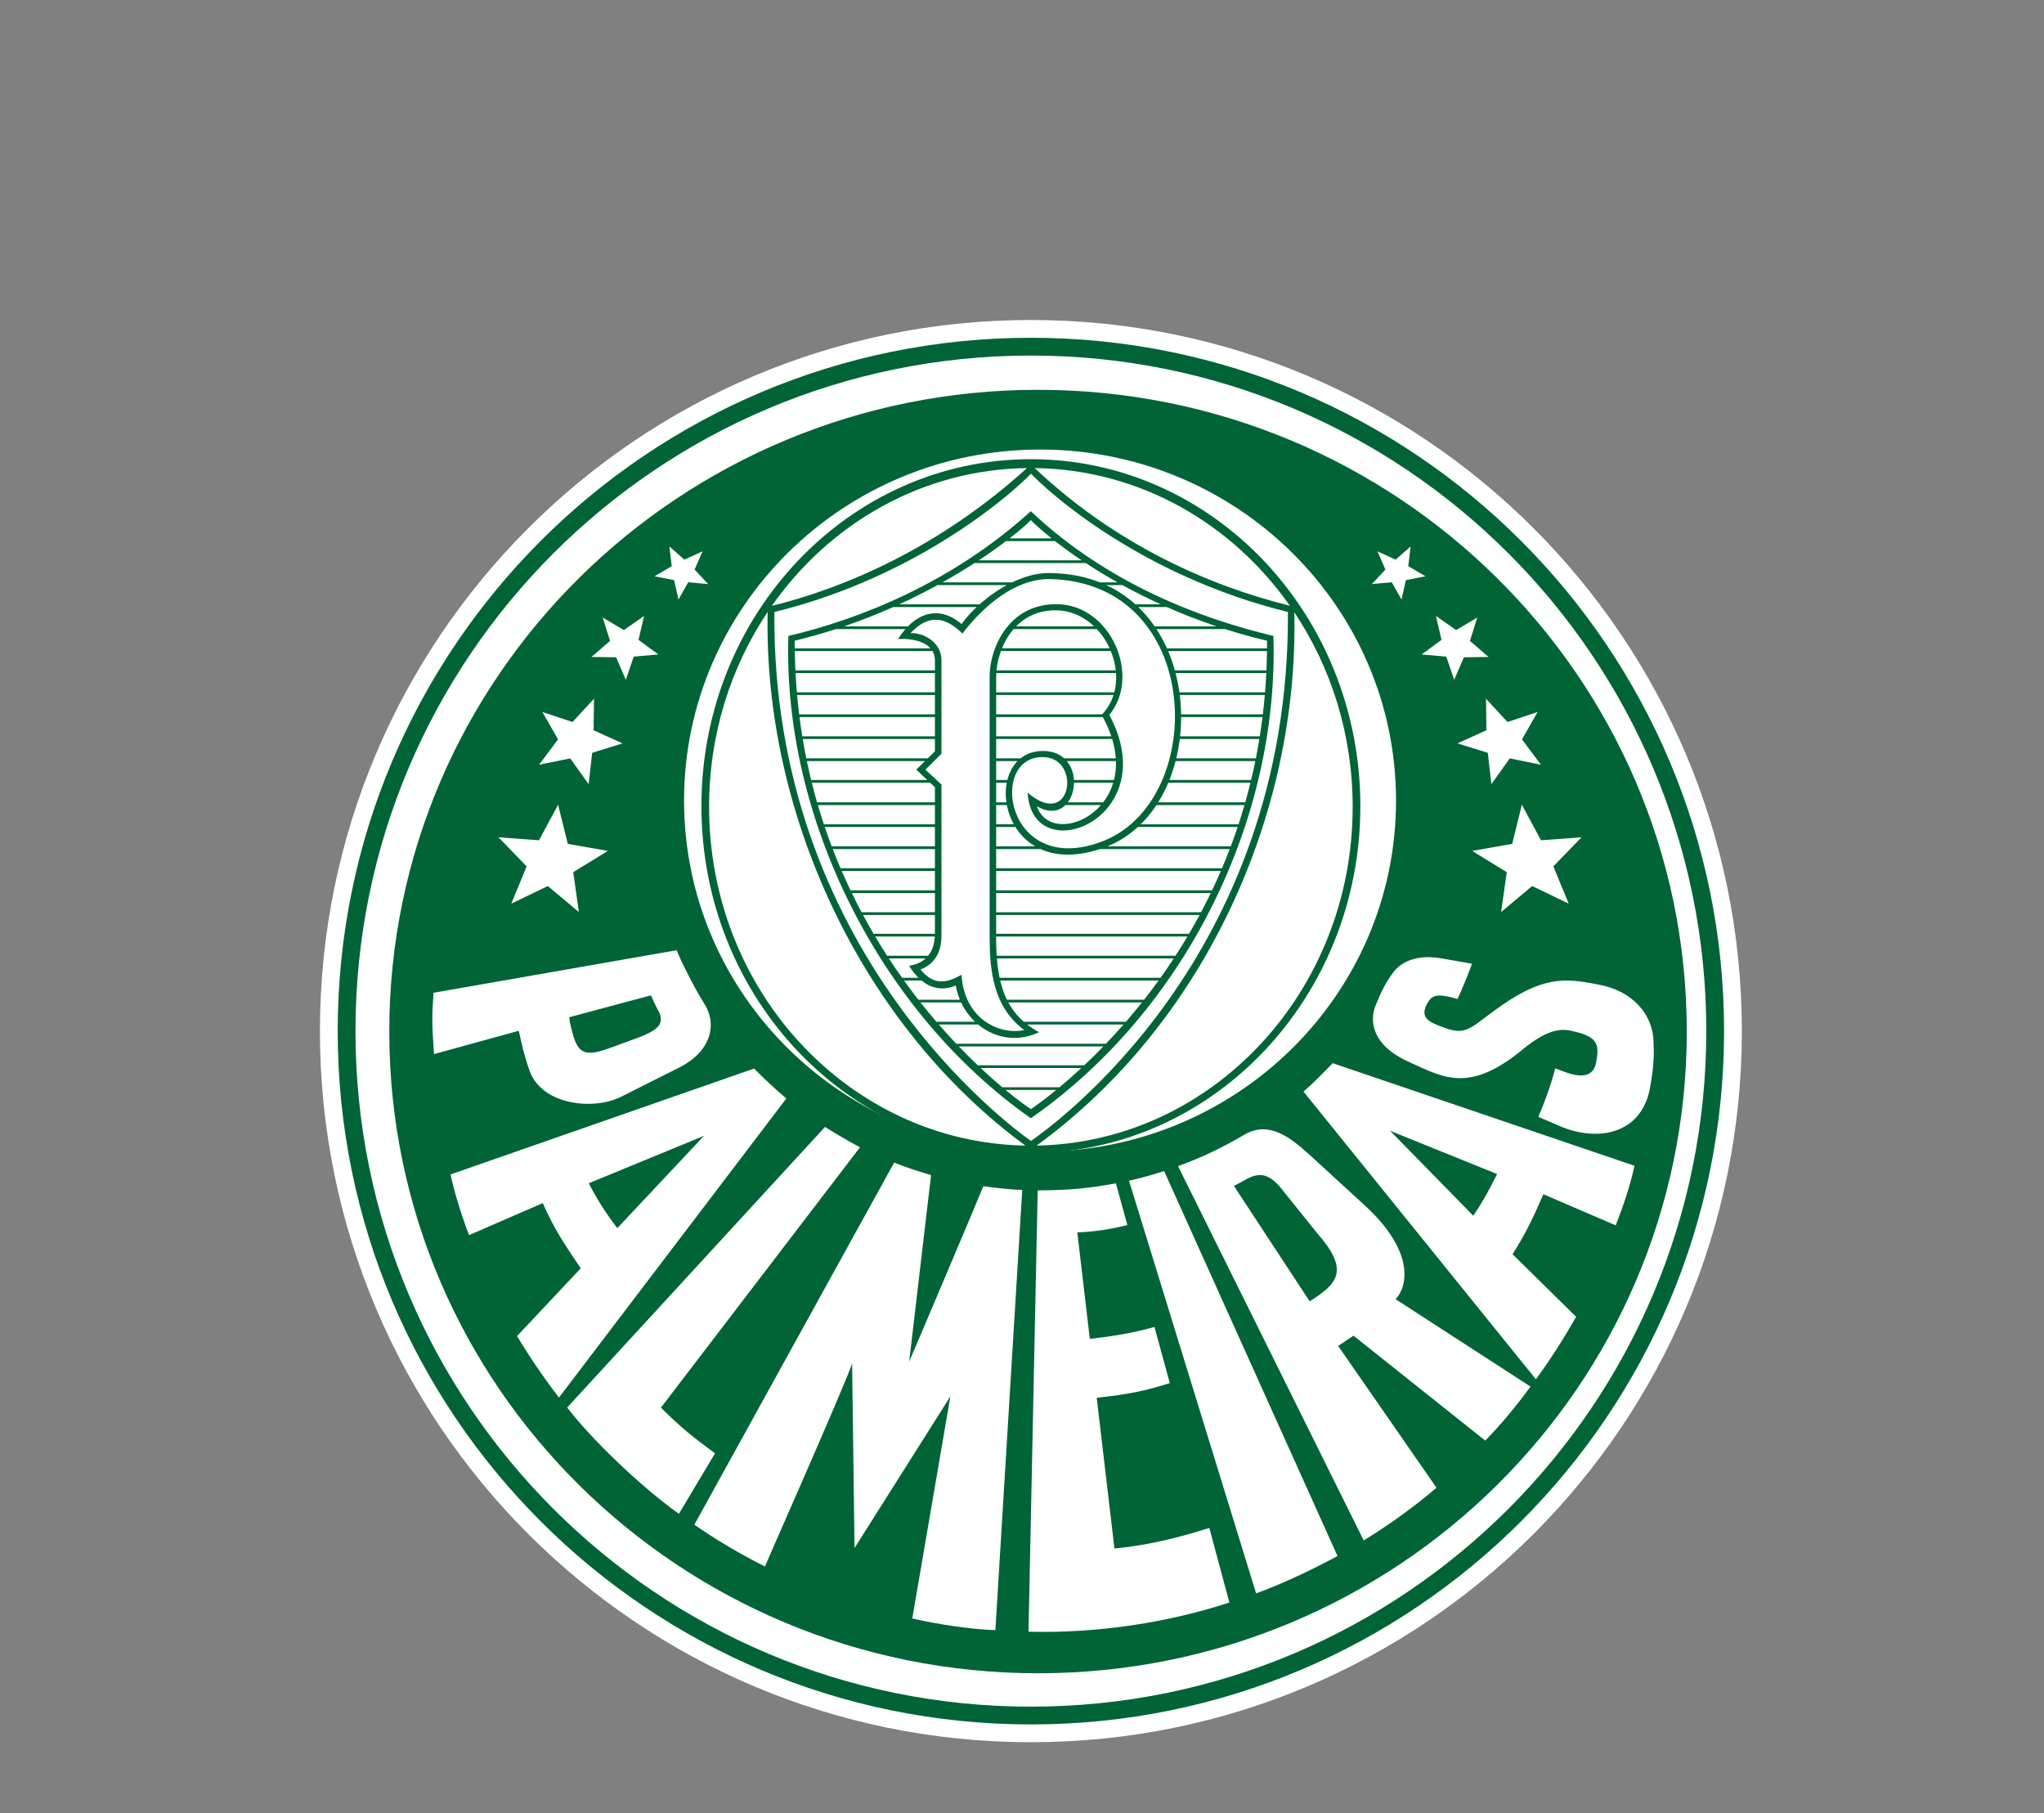 <?xml version="1.0" encoding="UTF-8"?>
<svg width="115px" height="102px" viewBox="0 0 115 102" version="1.1" xmlns="http://www.w3.org/2000/svg" xmlns:xlink="http://www.w3.org/1999/xlink">
    <rect x="0" y="0" width="115" height="102" fill="#808080" stroke="none"/>
    <title>Group 19</title>
    <g id="Page-1" stroke="none" stroke-width="1" fill="none" fill-rule="evenodd">
        <g id="6-copy-2" transform="translate(-191, -566)">
            <g id="Group-19" transform="translate(191, 566)">
                <g id="Rectangle-Copy-17">
                    <rect id="Rectangle-Copy-16" x="0" y="0" width="115" height="102"></rect>
                </g>
                <g id="Palmeiras_logo" transform="translate(18, 18)">
                    <path d="M40,0 C62.091,0 80,17.909 80,40.001 C80,62.091 62.091,80 40,80 C17.909,80 0,62.091 0,40.001 C0,17.909 17.909,0 40,0" id="Path" fill="#FFFFFF"></path>
                    <path d="M40,2 C60.987,2 78,19.013 78,39.999 C78,60.987 60.987,78 40,78 C19.013,78 2,60.987 2,40 C2,19.013 19.013,2 40,2 M40,1 C61.539,1 79,18.461 79,39.999 C79,61.539 61.539,79 40,79 C18.46,79 1,61.539 1,40 C1,18.461 18.46,1 40,1" id="Shape" fill="#006437"></path>
                    <path d="M59.499,13.013 L59.947,14.037 L59.183,14.857 L60.303,14.751 L60.854,15.724 L61.098,14.635 L62.202,14.416 L61.233,13.849 L61.364,12.741 L60.52,13.48 L59.499,13.013 Z M62.79,16.649 L63.101,17.991 L61.989,18.813 L63.371,18.936 L63.816,20.238 L64.361,18.973 L65.749,18.955 L64.702,18.05 L65.114,16.737 L63.924,17.443 L62.79,16.649 Z M65.608,21.306 L65.627,23.08 L63.999,23.815 L65.706,24.344 L65.908,26.107 L66.944,24.661 L68.696,25.015 L67.629,23.591 L68.51,22.048 L66.815,22.615 L65.608,21.306 Z M67.624,27.266 L67.08,29.468 L64.829,29.864 L66.773,31.059 L66.457,33.303 L68.202,31.839 L70.258,32.83 L69.395,30.732 L70.98,29.099 L68.7,29.266 L67.624,27.266 Z M13.4,27.266 L13.945,29.468 L16.196,29.864 L14.253,31.059 L14.568,33.303 L12.823,31.839 L10.767,32.83 L11.631,30.732 L10.045,29.099 L12.325,29.266 L13.4,27.266 Z M15.418,21.306 L15.398,23.08 L17.026,23.815 L15.319,24.344 L15.117,26.107 L14.082,24.661 L12.33,25.015 L13.397,23.591 L12.515,22.048 L14.21,22.615 L15.418,21.306 Z M18.235,16.649 L17.925,17.991 L19.036,18.813 L17.654,18.936 L17.209,20.238 L16.664,18.973 L15.277,18.955 L16.322,18.05 L15.911,16.737 L17.101,17.443 L18.235,16.649 Z M21.527,13.013 L21.079,14.037 L21.842,14.857 L20.722,14.751 L20.172,15.724 L19.927,14.635 L18.824,14.416 L19.793,13.849 L19.661,12.741 L20.505,13.48 L21.527,13.013 Z M64.003,38.195 C64.301,37.559 64.565,36.897 64.821,36.209 C64.122,36.087 63.559,35.99 63.014,35.895 C61.695,35.686 60.825,36.114 60.397,36.685 C59.967,37.257 59.7,37.796 59.388,38.575 C59.076,39.353 59.095,40.778 61.322,41.757 C63.261,42.64 64.715,43.521 67.792,40.932 C69.595,39.5 70.282,39.984 70.941,40.118 C71.885,40.431 71.984,40.808 71.799,41.784 C71.552,42.992 70.168,42.351 69.503,42.093 C69.249,43.054 68.981,43.791 68.552,44.826 C68.954,44.992 69.456,45.217 69.907,45.405 C71.958,46.215 74.271,45.775 74.808,43.328 C75.13,41.684 75.032,40.884 75.032,40.598 C75.002,39.077 73.868,37.725 71.904,37.377 C69.988,36.998 68.71,36.894 66.03,38.882 C64.655,39.887 64.427,40.266 63.18,39.778 C62.516,39.53 61.879,39.309 62.251,38.543 C62.535,37.954 62.829,37.854 64.003,38.195 M60.208,45.605 L66.229,48.04 C65.761,48.963 65.531,49.433 64.888,50.384 L60.208,45.605 Z M56.979,41.803 C56.469,42.331 55.943,42.882 55.336,43.401 L68.413,59.585 C69.197,58.526 70.003,57.255 70.677,56.071 L67.1,52.551 C67.87,51.32 68.205,50.616 68.834,49.176 L72.903,50.926 C73.36,49.762 73.714,48.697 73.96,47.575 L56.979,41.803 Z M55.685,55.2 C57.123,54.28 57.994,53.555 56.219,51.505 L54.239,49.042 C53.031,47.415 52.326,48.295 51.421,48.705 L55.685,55.2 Z M58.725,68.651 L48.279,47.596 C49.62,47.111 50.756,46.559 51.891,45.896 C53.329,44.984 54.528,45.91 55.735,47.008 L58.789,49.808 C61.682,52.462 61.158,54.441 60.516,55.078 L68.11,59.996 C67.287,61.117 66.477,62.099 65.563,63.034 L58.151,57.132 L57.287,57.708 L62.819,65.685 C61.618,66.722 60.101,67.811 58.725,68.651 M45.521,48.418 C46.281,48.24 46.78,48.106 47.496,47.872 L57.251,69.528 C55.929,70.24 54.307,71.028 52.672,71.63 L45.521,48.418 Z M44.784,48.566 C43.256,48.833 42.379,48.945 40.383,48.961 L39.866,73.784 C43.791,73.887 47.784,73.254 51.167,72.142 L50.04,67.948 C48.228,68.521 46.462,68.946 44.701,69.102 L43.703,60.624 C45.524,60.432 46.518,60.216 47.816,59.799 L46.952,56.642 C45.742,56.985 44.582,57.17 43.315,57.313 L42.612,51.321 C43.561,51.294 44.554,51.131 45.429,50.911 L44.784,48.566 Z M21.067,67.764 L32.306,47.398 C32.966,47.666 33.716,47.904 34.384,48.1 L33.152,58.59 C33.488,57.832 37.324,48.764 37.324,48.725 C37.909,48.819 39.024,48.918 39.513,48.939 L38.002,73.696 C36.716,73.661 34.731,73.367 33.327,73.039 L35.471,60.545 L30.078,69.077 L29.942,58.701 C29.495,60.017 25.037,70.08 25.037,70.117 C23.441,69.313 22.136,68.508 21.067,67.764 M13.911,61.173 L28.42,45.387 C28.365,45.374 29.731,46.203 30.387,46.532 L19.184,61.183 C20.356,62.33 20.799,62.692 22.228,63.751 L20.197,67.152 C18.067,65.64 15.271,62.955 13.911,61.173 M21.607,45.892 L15.125,48.559 C15.612,49.5 16.08,50.233 16.731,51.084 L21.607,45.892 Z M24.43,42.105 C24.954,42.644 25.603,43.253 26.243,43.788 L13.449,60.613 C12.63,59.558 11.785,58.312 11.09,57.156 L14.675,53.342 C13.885,52.168 13.185,51.171 12.539,49.675 L8.391,51.476 C7.93,50.288 7.541,48.973 7.349,48.063 L24.43,42.105 Z M18.619,37.99 L14.022,39.221 C14.078,39.618 14.15,39.915 14.271,40.313 C14.605,41.399 15.12,41.381 16.413,40.916 L18.095,40.298 C18.768,40.001 19.44,39.703 19.086,38.946 C18.855,38.533 18.619,37.969 18.619,37.99 M20.07,35.451 C20.362,36.203 21.228,37.845 21.583,38.389 C22.456,39.708 21.878,41.209 20.249,42.032 L16.912,43.709 C15.32,44.491 12.304,44.143 11.733,42.037 C11.479,41.319 11.361,40.751 11.188,39.982 L6.418,41.293 C6.305,39.591 6.29,39.294 6.392,37.844 L20.07,35.451 Z M40.516,7.287 C51.577,7.287 60.544,16.128 60.544,27.034 C60.544,37.939 51.578,46.779 40.516,46.779 C29.454,46.779 20.487,37.939 20.487,27.034 C20.487,16.128 29.454,7.287 40.516,7.287 M40.402,3.927 C60.561,3.927 76.902,20.088 76.902,40.024 C76.902,59.961 60.561,76.122 40.402,76.122 C20.244,76.122 3.902,59.961 3.902,40.024 C3.902,20.088 20.244,3.927 40.402,3.927" id="Shape" fill="#006437"></path>
                    <path d="M54.461,16.425 C45.986,14.334 40.812,9.501 40.004,8.642 C39.214,9.493 33.869,14.396 25.569,16.425 C25.404,35.525 38.82,45.341 40.004,46.179 C41.181,45.351 54.58,35.88 54.461,16.425 M40.217,8.33 C44.855,12.715 50.157,14.978 54.571,16.074 C51.313,11.433 46.103,8.404 40.217,8.33 M25.424,16.081 C29.704,15.026 34.957,12.704 39.779,8.33 C33.891,8.405 28.68,11.437 25.424,16.081 M39.691,46.44 C30.51,39.711 24.938,27.799 25.191,16.42 C23.116,19.522 21.895,23.304 21.895,27.386 C21.895,37.803 29.835,46.266 39.691,46.44 M54.821,16.44 C55.084,27.885 49.713,39.613 40.319,46.44 C50.171,46.26 58.104,37.799 58.104,27.386 C58.104,23.312 56.889,19.537 54.821,16.44 M40,7.829 C50.236,7.829 58.537,16.565 58.537,27.342 C58.537,38.118 50.236,46.854 40,46.854 C29.763,46.854 21.463,38.118 21.463,27.342 C21.463,16.565 29.763,7.829 40,7.829" id="Shape" fill="#006437"></path>
                    <path d="M34.601,24.26 L34.601,19.156 C34.601,18.159 33.456,17.891 32.528,17.947 C33.443,16.483 34.8,15.993 36.1,17.102 C36.972,15.872 39.109,14.173 41.114,14.235 C50.107,14.375 50.496,27.349 44.136,29.672 C37.979,31.922 37.027,23.976 40.875,24.249 C43.382,24.467 42.594,28.676 40.338,27.353 C41.217,29.935 46.851,27.293 43.979,22.214 C45.885,20.262 44.229,16.369 41.427,16.33 C39.051,16.297 38.056,18.536 38.047,20.055 L38.046,34.426 C38.017,36.97 38.376,38.954 40.463,40.062 C38.353,41.056 36.159,39.614 35.771,37.436 C34.864,37.82 33.908,37.554 33.144,36.321 C33.926,36.219 34.609,35.702 34.601,34.487 L34.601,26.286 L33.551,25.292 L34.601,24.26 Z M33.231,17.612 C33.945,17.587 34.97,18.103 34.97,19.152 L34.97,24.399 L34.066,25.292 L34.97,26.131 L34.97,34.607 C34.97,35.2 34.836,36.132 33.788,36.535 C34.551,37.462 35.268,37.293 36.093,36.835 C36.268,39.388 38.293,40.231 39.633,39.943 C37.88,38.649 37.693,36.599 37.679,34.818 L37.679,20.02 C37.678,18.562 38.679,15.978 41.434,15.985 C44.513,15.992 46.219,20.051 44.411,22.214 C47.557,28.064 40.046,31.001 39.82,26.588 C42.266,28.691 42.838,24.762 40.816,24.596 C37.522,24.324 38.53,31.541 44.148,29.277 C49.971,26.882 49.701,14.8 41.114,14.574 C39.137,14.522 37.327,16.098 36.146,17.637 C35.229,16.725 34.275,16.493 33.231,17.612 M41.428,43.31 L38.571,43.31 C39.291,43.903 39.807,44.264 40.004,44.388 C40.186,44.264 40.701,43.904 41.428,43.31 M42.84,42.075 L37.172,42.075 C37.614,42.49 38.024,42.851 38.387,43.157 L41.612,43.157 C41.979,42.85 42.393,42.49 42.84,42.075 M44.078,40.862 L35.947,40.862 C36.315,41.246 36.671,41.6 37.01,41.922 L43.004,41.922 C43.345,41.6 43.705,41.246 44.078,40.862 M44.067,27.132 L44.503,27.132 C44.473,27.183 44.442,27.235 44.411,27.284 L43.943,27.284 C43.985,27.235 44.027,27.184 44.067,27.132 M42.078,27.132 L44.067,27.132 C44.027,27.184 43.985,27.235 43.943,27.284 L41.945,27.284 C41.993,27.237 42.038,27.187 42.078,27.132 M41.921,27.132 L42.078,27.132 C42.038,27.187 41.993,27.237 41.945,27.284 L41.66,27.284 C41.758,27.252 41.846,27.199 41.921,27.132 M44.675,25.875 L44.943,25.875 C44.934,25.927 44.924,25.977 44.914,26.028 L44.633,26.028 C44.648,25.977 44.662,25.926 44.675,25.875 M42.423,25.875 L44.675,25.875 C44.662,25.926 44.648,25.977 44.633,26.028 L42.427,26.028 C42.427,25.976 42.426,25.926 42.423,25.875 M42.221,25.875 L42.423,25.875 C42.426,25.926 42.427,25.977 42.427,26.028 L42.244,26.028 C42.238,25.976 42.231,25.926 42.221,25.875 M38.677,25.875 L38.841,25.875 C38.827,25.925 38.814,25.976 38.804,26.028 L38.643,26.028 C38.654,25.976 38.665,25.925 38.677,25.875 M38.047,25.875 L38.677,25.875 C38.665,25.925 38.654,25.976 38.643,26.028 L38.047,26.028 L38.047,25.875 Z M37.798,25.875 L38.047,25.875 L38.047,26.028 L37.798,26.028 L37.798,25.875 Z M44.777,24.657 L44.99,24.657 C44.995,24.709 44.997,24.759 45,24.81 L44.785,24.81 C44.784,24.759 44.781,24.709 44.777,24.657 M41.875,24.657 L44.777,24.657 C44.781,24.709 44.784,24.759 44.785,24.81 L42.022,24.81 C41.977,24.756 41.928,24.705 41.875,24.657 M41.3,24.657 L41.875,24.657 C41.928,24.705 41.977,24.756 42.022,24.81 L41.556,24.81 C41.477,24.753 41.392,24.701 41.3,24.657 M39.418,24.657 L39.967,24.657 C39.852,24.7 39.746,24.752 39.648,24.81 L39.25,24.81 C39.302,24.756 39.359,24.704 39.418,24.657 M38.047,24.657 L39.418,24.657 C39.359,24.704 39.302,24.756 39.25,24.81 L38.047,24.81 L38.047,24.657 L38.047,24.657 Z M37.8,24.657 L38.047,24.657 L38.047,24.81 L37.8,24.81 L37.8,24.657 Z M44.522,23.417 L44.747,23.417 C44.762,23.468 44.777,23.519 44.791,23.57 L44.571,23.57 C44.556,23.519 44.539,23.468 44.522,23.417 M38.047,23.417 L44.522,23.417 C44.539,23.468 44.556,23.519 44.571,23.57 L38.047,23.57 L38.047,23.417 L38.047,23.417 Z M37.802,23.417 L38.047,23.417 L38.047,23.57 L37.802,23.57 L37.802,23.417 Z M44.009,22.182 L44.318,22.182 C44.304,22.198 44.29,22.215 44.276,22.23 C44.294,22.265 44.309,22.3 44.326,22.335 L44.045,22.335 C44.023,22.295 44.003,22.254 43.98,22.214 C43.99,22.204 43.999,22.193 44.009,22.182 M38.047,22.182 L44.009,22.182 C43.999,22.193 43.99,22.204 43.98,22.214 C44.003,22.254 44.023,22.295 44.045,22.335 L38.047,22.335 L38.047,22.182 Z M37.804,22.182 L38.047,22.182 L38.047,22.335 L37.804,22.335 L37.804,22.182 Z M44.693,20.943 L44.936,20.943 C44.925,20.993 44.912,21.044 44.898,21.095 L44.648,21.095 C44.665,21.044 44.679,20.993 44.693,20.943 M38.047,20.943 L44.693,20.943 C44.679,20.993 44.665,21.044 44.649,21.095 L38.047,21.095 L38.047,20.943 L38.047,20.943 Z M37.807,20.943 L38.047,20.943 L38.047,21.095 L37.807,21.095 L37.807,20.943 Z M44.775,19.708 L44.992,19.708 C44.997,19.758 45.002,19.81 45.006,19.86 L44.789,19.86 C44.786,19.81 44.781,19.758 44.775,19.708 M38.065,19.708 L44.775,19.708 C44.781,19.758 44.786,19.81 44.789,19.86 L38.053,19.86 C38.056,19.811 38.06,19.759 38.065,19.708 M37.816,19.708 L38.066,19.708 C38.061,19.759 38.056,19.811 38.053,19.86 L37.809,19.86 C37.809,19.811 37.812,19.759 37.816,19.708 M44.43,18.467 L44.662,18.467 C44.683,18.518 44.703,18.569 44.723,18.62 L44.495,18.62 C44.474,18.569 44.453,18.518 44.43,18.467 M38.374,18.467 L44.43,18.467 C44.453,18.518 44.474,18.569 44.496,18.62 L38.315,18.62 C38.334,18.569 38.353,18.519 38.374,18.467 M38.115,18.467 L38.374,18.467 C38.353,18.519 38.334,18.569 38.315,18.62 L38.055,18.62 C38.074,18.569 38.095,18.519 38.115,18.467 M43.558,17.233 L43.908,17.233 C43.951,17.283 43.992,17.334 44.032,17.385 L43.709,17.385 C43.66,17.334 43.611,17.283 43.558,17.233 M39.169,17.233 L43.558,17.233 C43.61,17.283 43.66,17.334 43.709,17.385 L39.028,17.385 C39.074,17.334 39.12,17.283 39.169,17.233 M38.92,17.233 L39.169,17.233 C39.12,17.283 39.074,17.334 39.028,17.385 L38.782,17.385 C38.826,17.334 38.872,17.283 38.92,17.233 M40.246,29.607 L41.197,29.607 C41.461,29.685 41.743,29.738 42.045,29.759 L40.542,29.759 C40.44,29.712 40.341,29.661 40.246,29.607 M38.047,29.607 L40.246,29.607 C40.341,29.661 40.44,29.713 40.543,29.759 L38.047,29.759 L38.047,29.607 L38.047,29.607 Z M37.791,29.607 L38.047,29.607 L38.047,29.759 L37.791,29.759 L37.791,29.607 Z M39.04,28.366 L39.413,28.366 C39.452,28.418 39.493,28.469 39.536,28.519 L39.131,28.519 C39.099,28.469 39.069,28.418 39.04,28.366 M38.047,28.366 L39.041,28.366 C39.069,28.418 39.099,28.469 39.131,28.519 L38.047,28.519 L38.047,28.366 Z M37.794,28.366 L38.047,28.366 L38.047,28.519 L37.793,28.519 L37.794,28.366 Z M38.623,27.132 L38.831,27.132 C38.843,27.182 38.856,27.234 38.871,27.284 L38.65,27.284 C38.64,27.234 38.631,27.182 38.623,27.132 M38.047,27.132 L38.624,27.132 C38.631,27.182 38.64,27.234 38.65,27.284 L38.047,27.284 L38.047,27.132 L38.047,27.132 Z M37.796,27.132 L38.047,27.132 L38.047,27.284 L37.795,27.284 L37.796,27.132 Z M44.234,14.911 L43.987,14.911 C43.845,14.857 43.7,14.805 43.55,14.759 L43.878,14.759 C44,14.807 44.118,14.857 44.234,14.911 M46.044,16.146 L45.971,16.146 C45.916,16.094 45.859,16.043 45.801,15.993 L45.877,15.993 C45.932,16.043 45.99,16.093 46.044,16.146 M47.065,17.385 L47.017,17.385 C46.984,17.335 46.951,17.283 46.915,17.233 L46.962,17.233 C46.996,17.284 47.031,17.335 47.065,17.385 M47.721,18.62 L47.672,18.62 C47.65,18.569 47.627,18.519 47.605,18.467 L47.653,18.467 C47.676,18.519 47.699,18.569 47.721,18.62 M48.142,19.86 L48.082,19.86 C48.069,19.81 48.055,19.758 48.041,19.708 L48.1,19.708 C48.114,19.758 48.128,19.81 48.142,19.86 M48.377,21.095 L48.305,21.095 C48.299,21.044 48.292,20.993 48.286,20.943 L48.356,20.943 C48.363,20.993 48.37,21.044 48.377,21.095 M48.452,22.335 L48.368,22.335 C48.369,22.284 48.369,22.234 48.369,22.182 L48.452,22.182 C48.453,22.234 48.452,22.284 48.452,22.335 M48.377,23.57 L48.28,23.57 C48.286,23.519 48.294,23.468 48.3,23.417 L48.394,23.417 C48.389,23.468 48.383,23.519 48.377,23.57 M48.142,24.81 L48.032,24.81 C48.046,24.759 48.06,24.708 48.072,24.657 L48.179,24.657 C48.166,24.708 48.154,24.759 48.142,24.81 M47.732,26.028 L47.608,26.028 C47.629,25.976 47.652,25.926 47.673,25.875 L47.793,25.875 C47.773,25.926 47.753,25.977 47.732,26.028 M47.063,27.284 L46.914,27.284 C46.948,27.234 46.983,27.183 47.016,27.132 L47.163,27.132 C47.131,27.183 47.096,27.234 47.063,27.284 M46.02,28.519 L45.795,28.519 C45.854,28.469 45.912,28.418 45.971,28.366 L46.181,28.366 C46.129,28.419 46.075,28.469 46.02,28.519 M43.883,29.759 L42.651,29.759 C42.947,29.739 43.259,29.689 43.585,29.607 L44.302,29.607 C44.246,29.628 44.192,29.651 44.136,29.672 C44.05,29.704 43.966,29.733 43.883,29.759 M38.047,30.994 L37.788,30.994 L37.789,30.841 L38.046,30.841 L38.046,30.994 L38.047,30.994 Z M38.046,32.233 L37.787,32.233 L37.787,32.08 L38.046,32.08 L38.046,32.233 Z M38.046,33.469 L37.785,33.469 L37.785,33.315 L38.046,33.315 L38.046,33.469 Z M38.044,34.678 L37.783,34.678 L37.783,34.525 L38.045,34.525 C38.044,34.577 38.044,34.628 38.044,34.678 M38.088,35.913 L37.783,35.913 L37.78,35.891 L37.78,35.76 L38.078,35.76 C38.08,35.811 38.084,35.863 38.088,35.913 M38.274,37.153 L38.008,37.153 C37.994,37.102 37.981,37.051 37.969,37.001 L38.241,37.001 C38.251,37.052 38.262,37.102 38.274,37.153 M38.733,38.388 L38.472,38.388 C38.446,38.337 38.422,38.286 38.398,38.234 L38.654,38.234 C38.679,38.287 38.705,38.338 38.733,38.388 M39.788,39.628 L39.382,39.628 C39.328,39.578 39.276,39.528 39.225,39.475 L39.602,39.475 C39.662,39.527 39.724,39.578 39.788,39.628 M36.859,39.475 L37.19,39.475 C37.243,39.528 37.3,39.578 37.357,39.628 L37.031,39.628 C36.973,39.579 36.915,39.528 36.859,39.475 M36.007,38.234 L36.339,38.234 C36.361,38.285 36.384,38.337 36.41,38.388 L36.074,38.388 C36.051,38.338 36.028,38.287 36.007,38.234 M33.678,37.001 L34.012,37.001 C34.09,37.054 34.169,37.105 34.253,37.153 L33.847,37.153 C33.79,37.106 33.733,37.056 33.678,37.001 M34.221,35.761 L34.664,35.761 C34.658,35.802 34.65,35.84 34.641,35.876 C34.633,35.889 34.625,35.901 34.616,35.913 L34.076,35.913 C34.128,35.867 34.176,35.815 34.221,35.761 M34.601,34.525 L34.695,34.525 L34.694,34.678 L34.596,34.678 C34.599,34.629 34.601,34.578 34.601,34.525 M34.601,33.315 L34.696,33.315 L34.696,33.469 L34.601,33.469 L34.601,33.315 Z M34.601,32.08 L34.699,32.08 L34.699,32.233 L34.601,32.233 L34.601,32.08 Z M34.601,30.841 L34.701,30.841 L34.7,30.994 L34.601,30.994 L34.601,30.841 Z M34.601,29.607 L34.703,29.607 L34.703,29.759 L34.601,29.759 L34.601,29.607 Z M34.601,28.366 L34.705,28.366 L34.705,28.519 L34.601,28.519 L34.601,28.366 Z M34.601,27.132 L34.707,27.132 L34.706,27.284 L34.601,27.284 L34.601,27.132 Z M34.167,25.875 L34.391,25.875 L34.525,26.028 L34.328,26.028 L34.167,25.875 Z M34.601,23.417 L34.703,23.417 L34.703,23.57 L34.601,23.57 L34.601,23.417 Z M34.601,22.182 L34.706,22.182 L34.706,22.335 L34.601,22.335 L34.601,22.182 Z M34.601,20.943 L34.709,20.943 L34.709,21.095 L34.601,21.095 L34.601,20.943 L34.601,20.943 Z M34.601,19.708 L34.711,19.708 L34.711,19.86 L34.601,19.86 L34.601,19.708 Z M34.35,18.467 L34.676,18.467 C34.69,18.515 34.7,18.567 34.707,18.62 L34.462,18.62 C34.429,18.565 34.392,18.515 34.35,18.467 M33.084,17.233 L33.335,17.233 C33.289,17.282 33.244,17.333 33.199,17.385 L32.942,17.385 C32.989,17.333 33.036,17.282 33.084,17.233 M37.115,15.993 L37.552,15.993 C37.498,16.043 37.443,16.094 37.39,16.146 L36.949,16.146 C37.003,16.095 37.058,16.043 37.115,15.993 M38.941,14.759 L39.356,14.759 C39.247,14.805 39.14,14.857 39.035,14.911 L38.643,14.911 C38.741,14.858 38.841,14.807 38.941,14.759 M43.086,13.671 L36.832,13.671 C36.29,14.021 35.685,14.388 35.025,14.759 L38.941,14.759 C38.841,14.807 38.742,14.858 38.644,14.911 L34.749,14.911 C34.084,15.275 33.365,15.641 32.596,15.993 L37.116,15.993 C37.059,16.044 37.003,16.095 36.949,16.146 L32.258,16.146 C31.394,16.531 30.469,16.899 29.491,17.233 L33.084,17.233 C33.036,17.282 32.989,17.333 32.943,17.386 L29.032,17.386 C28.288,17.627 27.514,17.848 26.713,18.04 C26.713,18.184 26.713,18.326 26.715,18.468 L34.351,18.468 C34.393,18.515 34.43,18.566 34.462,18.621 L26.717,18.621 C26.723,18.987 26.734,19.35 26.751,19.708 L34.602,19.708 L34.602,19.86 L26.759,19.86 C26.778,20.225 26.803,20.586 26.834,20.943 L34.601,20.943 L34.601,21.095 L26.846,21.095 C26.879,21.462 26.918,21.825 26.962,22.182 L34.601,22.182 L34.601,22.336 L26.981,22.336 C27.027,22.701 27.08,23.061 27.138,23.417 L34.601,23.417 L34.601,23.57 L27.163,23.57 C27.225,23.938 27.291,24.3 27.364,24.658 L34.223,24.658 L34.651,24.658 L34.709,24.658 L34.554,24.81 L34.457,24.81 L34.061,24.81 L27.396,24.81 C27.47,25.17 27.551,25.526 27.635,25.875 L34.167,25.875 L34.328,26.028 L27.674,26.028 C27.766,26.403 27.866,26.77 27.969,27.133 L34.601,27.133 L34.601,27.285 L28.014,27.285 C28.121,27.652 28.234,28.012 28.352,28.367 L34.601,28.367 L34.601,28.519 L28.403,28.519 C28.528,28.889 28.658,29.251 28.793,29.607 L34.601,29.607 L34.601,29.759 L28.852,29.759 C28.993,30.127 29.139,30.488 29.29,30.841 L34.601,30.841 L34.601,30.994 L29.356,30.994 C29.517,31.365 29.682,31.727 29.852,32.081 L34.601,32.081 L34.601,32.234 L29.925,32.234 C30.104,32.603 30.287,32.963 30.474,33.316 L34.601,33.316 L34.601,33.469 L30.556,33.469 C30.75,33.83 30.948,34.182 31.15,34.526 L34.601,34.526 C34.601,34.578 34.599,34.629 34.596,34.679 L31.24,34.679 C31.46,35.049 31.684,35.41 31.91,35.761 L34.22,35.761 C34.175,35.815 34.127,35.867 34.076,35.913 L32.009,35.913 C32.255,36.288 32.503,36.65 32.752,37.001 L33.678,37.001 C33.733,37.056 33.79,37.106 33.847,37.153 L32.86,37.153 C33.13,37.529 33.401,37.889 33.671,38.235 L36.006,38.235 C36.028,38.287 36.051,38.338 36.074,38.388 L33.791,38.388 C34.091,38.768 34.391,39.131 34.686,39.476 L36.859,39.476 C36.914,39.528 36.972,39.579 37.031,39.629 L34.819,39.629 C35.152,40.011 35.48,40.372 35.801,40.71 L44.223,40.71 C44.546,40.372 44.877,40.012 45.214,39.629 L39.788,39.629 C39.723,39.579 39.661,39.527 39.601,39.476 L45.346,39.476 C45.644,39.131 45.945,38.768 46.249,38.388 L38.732,38.388 C38.704,38.338 38.678,38.287 38.653,38.235 L46.368,38.235 C46.641,37.889 46.913,37.529 47.184,37.153 L38.274,37.153 C38.262,37.103 38.251,37.053 38.24,37.001 L47.294,37.001 C47.544,36.651 47.792,36.288 48.037,35.913 L38.088,35.913 C38.083,35.863 38.08,35.812 38.077,35.761 L48.137,35.761 C48.363,35.41 48.587,35.049 48.809,34.679 L38.043,34.679 C38.043,34.628 38.043,34.577 38.044,34.526 L48.897,34.526 C49.1,34.183 49.297,33.83 49.492,33.469 L38.046,33.469 L38.046,33.316 L49.573,33.316 C49.76,32.963 49.943,32.603 50.121,32.234 L38.046,32.234 L38.046,32.081 L50.193,32.081 C50.363,31.727 50.528,31.365 50.687,30.994 L38.046,30.994 L38.046,30.841 L50.752,30.841 C50.902,30.488 51.048,30.126 51.188,29.759 L43.882,29.759 C43.966,29.733 44.05,29.704 44.135,29.673 C44.191,29.652 44.245,29.628 44.301,29.607 L51.247,29.607 C51.38,29.251 51.508,28.889 51.632,28.519 L46.019,28.519 C46.074,28.469 46.128,28.419 46.18,28.367 L51.683,28.367 C51.799,28.012 51.911,27.652 52.017,27.285 L47.063,27.285 C47.095,27.234 47.13,27.184 47.162,27.133 L52.061,27.133 C52.163,26.77 52.261,26.403 52.353,26.028 L47.732,26.028 C47.753,25.978 47.773,25.926 47.793,25.875 L52.39,25.875 C52.474,25.526 52.553,25.17 52.626,24.81 L48.142,24.81 C48.154,24.76 48.166,24.709 48.179,24.658 L52.657,24.658 C52.728,24.3 52.794,23.937 52.855,23.57 L48.377,23.57 C48.383,23.519 48.389,23.469 48.394,23.417 L52.878,23.417 C52.936,23.061 52.986,22.701 53.032,22.336 L48.452,22.336 C48.452,22.284 48.453,22.234 48.452,22.182 L53.049,22.182 C53.092,21.825 53.13,21.462 53.161,21.095 L48.377,21.095 C48.37,21.045 48.363,20.993 48.356,20.943 L53.174,20.943 C53.203,20.586 53.227,20.225 53.245,19.86 L48.142,19.86 C48.128,19.81 48.114,19.759 48.1,19.708 L53.252,19.708 C53.268,19.35 53.278,18.987 53.283,18.621 L47.721,18.621 C47.699,18.569 47.676,18.519 47.653,18.468 L53.284,18.468 C53.285,18.326 53.285,18.184 53.285,18.04 C52.462,17.847 51.673,17.626 50.919,17.386 L47.065,17.386 C47.031,17.335 46.996,17.284 46.962,17.233 L50.451,17.233 C49.449,16.898 48.512,16.53 47.643,16.146 L46.044,16.146 C45.99,16.093 45.932,16.044 45.877,15.993 L47.301,15.993 C46.526,15.64 45.807,15.275 45.147,14.911 L44.234,14.911 C44.118,14.857 44,14.807 43.878,14.759 L44.873,14.759 C44.214,14.388 43.618,14.021 43.086,13.671 M41.359,12.436 L38.6,12.436 C38.174,12.76 37.66,13.128 37.067,13.519 L42.857,13.519 C42.274,13.128 41.773,12.759 41.359,12.436 M38.8,12.284 L41.165,12.284 C40.563,11.802 40.168,11.435 39.997,11.258 C39.831,11.434 39.423,11.802 38.8,12.284 M53.644,17.77 C53.977,28.09 48.704,38.842 39.997,44.902 C31.497,38.939 26.033,28.024 26.355,17.772 C30.302,16.848 35.525,14.81 39.996,10.756 C44.294,14.824 49.568,16.806 53.644,17.77" id="Shape" fill="#006437" fill-rule="nonzero"></path>
                </g>
            </g>
        </g>
    </g>
</svg>